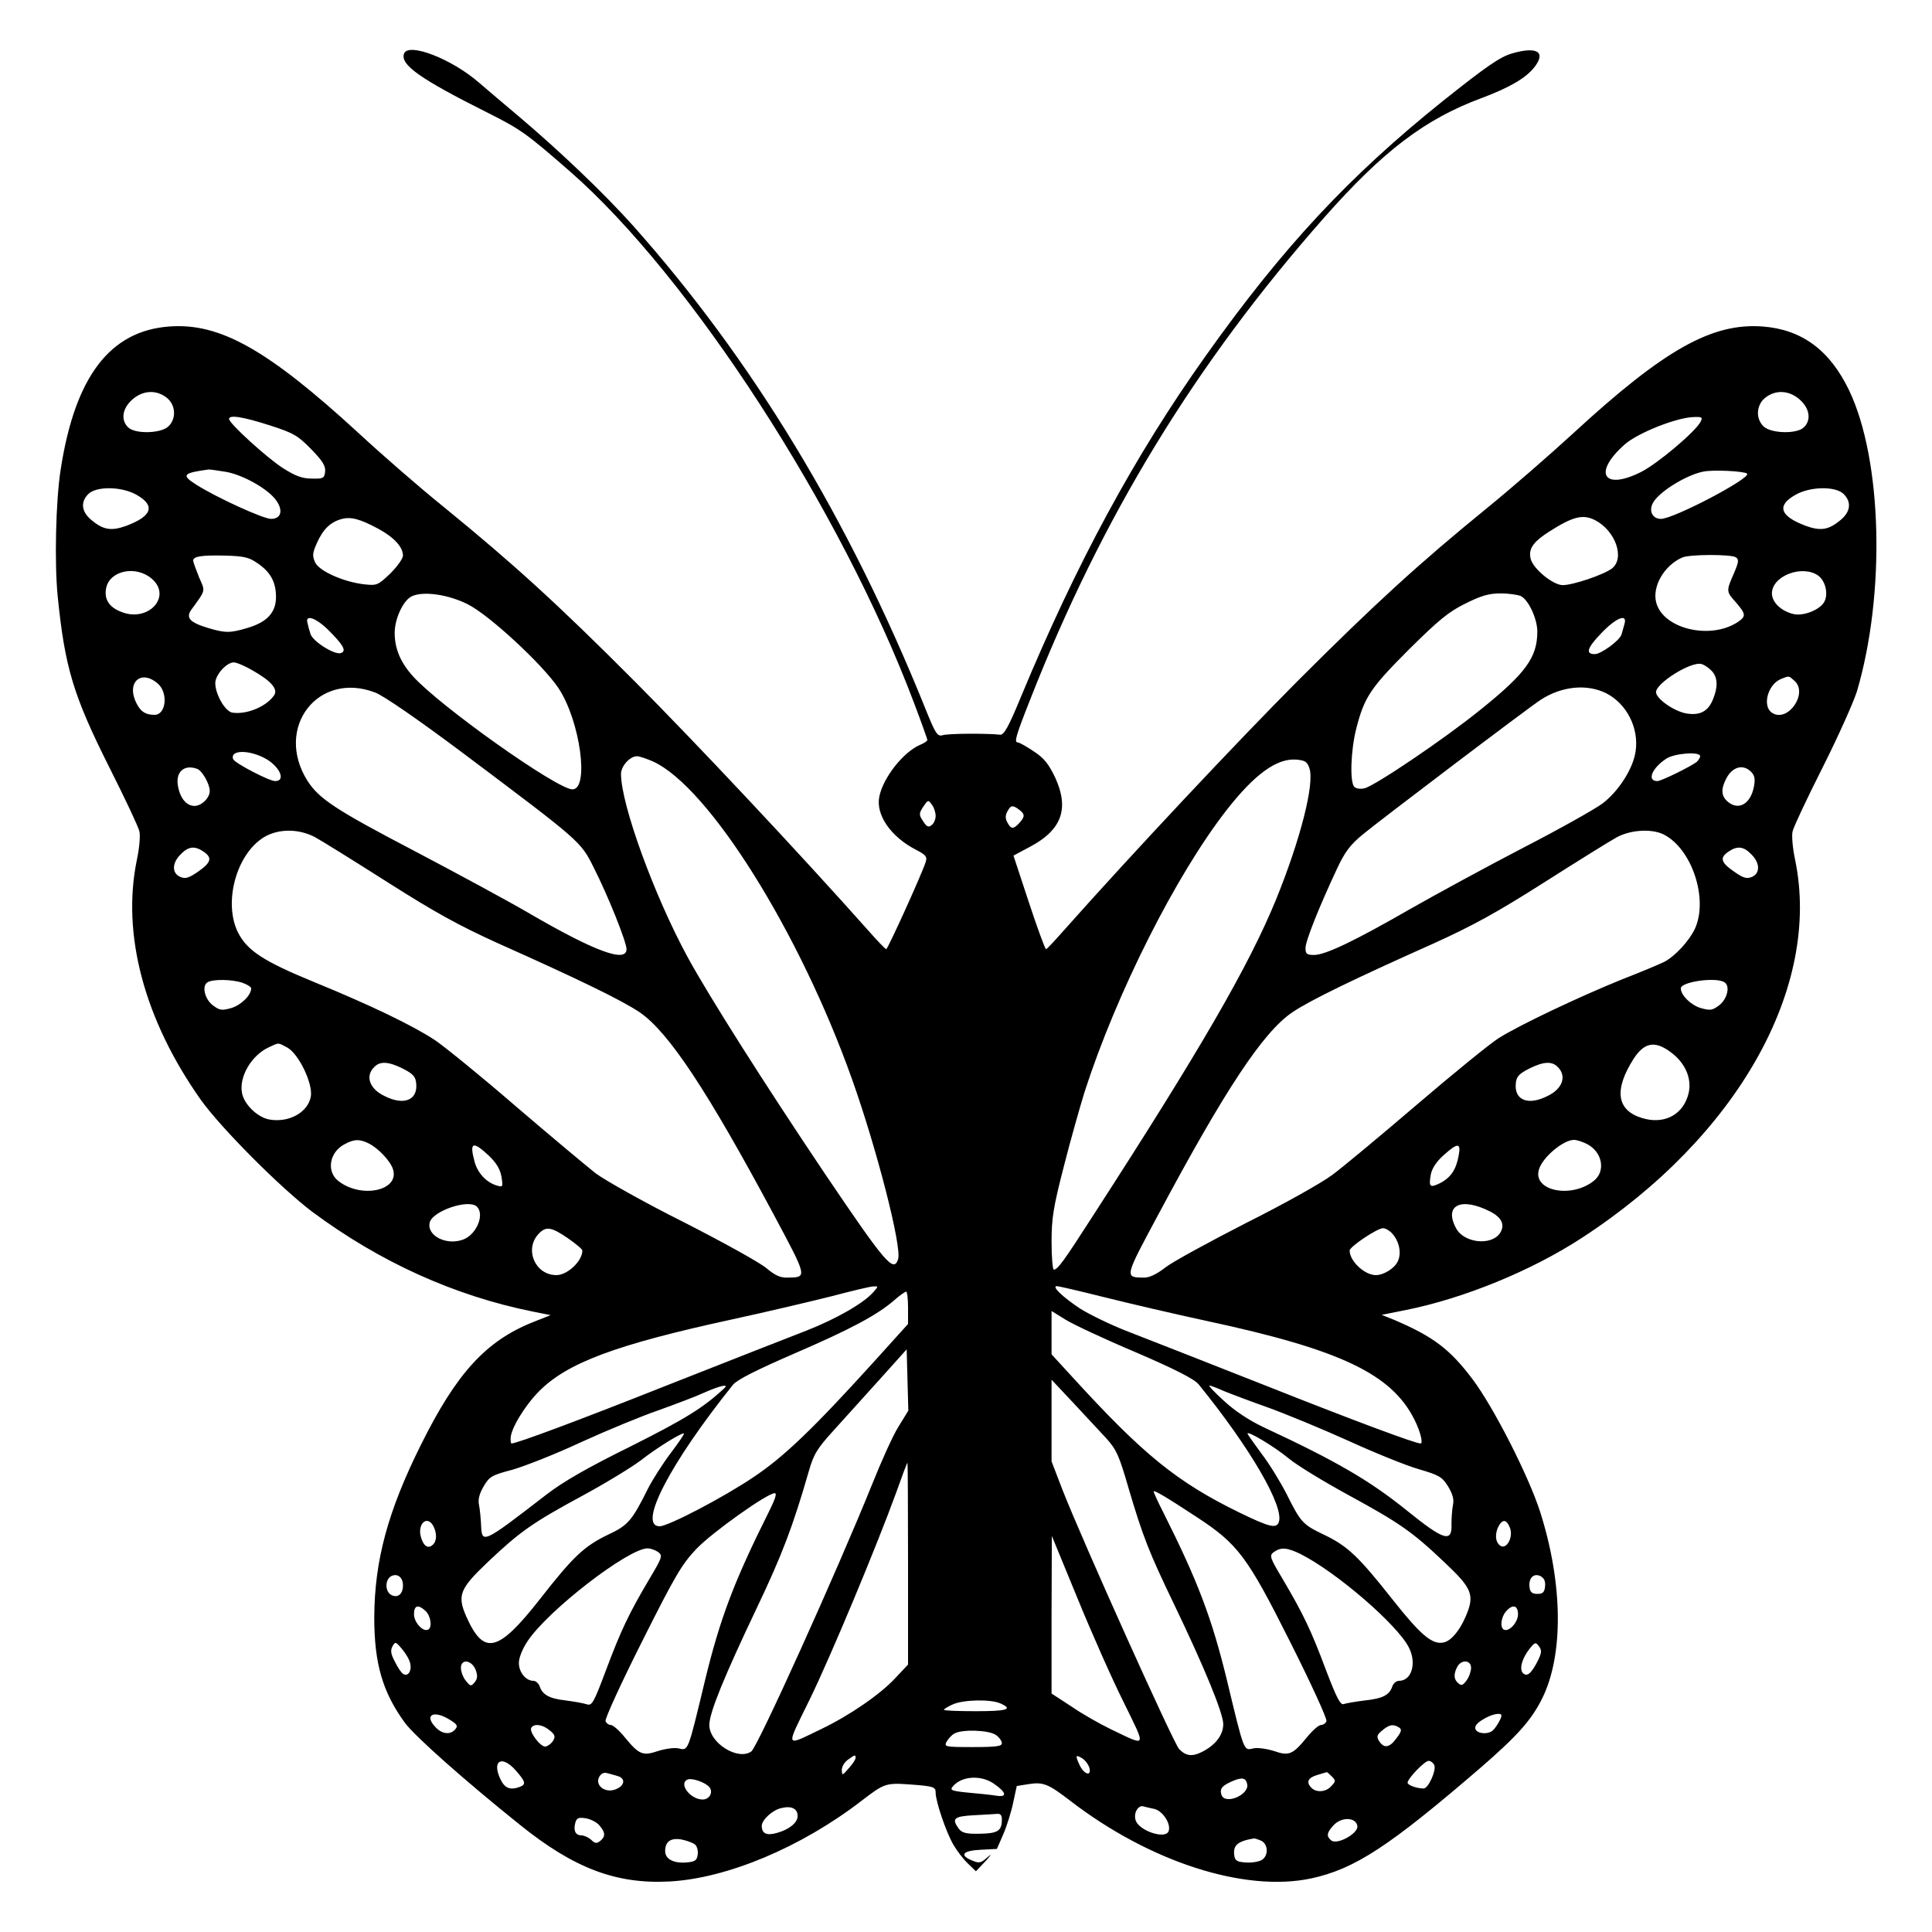 <?xml version="1.0" standalone="no"?>
<!DOCTYPE svg PUBLIC "-//W3C//DTD SVG 20010904//EN"
 "http://www.w3.org/TR/2001/REC-SVG-20010904/DTD/svg10.dtd">
<svg version="1.0" xmlns="http://www.w3.org/2000/svg"
 width="700pt" height="700pt" viewBox="0 0 700 700"
 preserveAspectRatio="xMidYMid meet">
<g transform="translate(0,700) scale(0.1,-0.1)"
fill="#000000" stroke="none">
<path d="M1464 6806 c-15 -40 56 -91 306 -216 117 -59 138 -74 295 -211 435
-380 982 -1224 1246 -1924 27 -71 49 -133 49 -136 0 -4 -12 -12 -27 -18 -60
-26 -133 -118 -147 -187 -14 -66 42 -147 135 -194 34 -18 39 -24 33 -43 -13
-42 -138 -317 -143 -316 -3 0 -31 29 -61 63 -255 287 -630 686 -850 907 -283
284 -442 428 -692 632 -87 70 -226 191 -310 269 -328 301 -501 399 -685 385
-215 -16 -341 -182 -393 -517 -18 -114 -23 -339 -11 -460 26 -258 56 -359 187
-620 57 -113 106 -217 109 -232 4 -14 0 -61 -9 -103 -56 -270 27 -580 231
-869 74 -104 293 -323 405 -407 245 -182 515 -304 798 -361 l65 -13 -63 -25
c-171 -68 -278 -185 -407 -445 -120 -241 -168 -419 -169 -625 0 -167 30 -271
111 -382 35 -48 220 -212 416 -369 196 -158 349 -216 542 -206 209 11 478 124
696 292 85 65 88 66 184 59 79 -6 85 -9 85 -29 0 -32 38 -144 65 -190 13 -22
36 -52 52 -67 l29 -28 35 37 c21 23 24 29 7 14 -25 -22 -30 -23 -58 -11 -45
19 -31 35 34 38 l58 3 23 53 c13 30 29 81 36 115 l13 60 44 7 c52 8 71 0 149
-60 288 -222 632 -333 873 -282 158 34 282 115 613 400 134 116 185 173 224
251 79 158 76 418 -7 678 -42 130 -167 376 -244 479 -82 109 -142 155 -285
216 l-45 18 90 18 c208 42 454 142 637 262 562 366 867 907 771 1369 -9 42
-13 89 -9 103 3 15 52 119 109 232 57 113 112 237 124 275 104 353 92 838 -28
1090 -70 146 -171 221 -313 232 -184 14 -357 -83 -687 -387 -85 -78 -224 -199
-310 -269 -248 -202 -407 -347 -690 -630 -220 -221 -595 -620 -850 -907 -30
-34 -57 -63 -60 -63 -3 -1 -31 75 -62 169 l-56 170 60 32 c115 61 143 138 91
251 -24 50 -40 70 -78 95 -27 18 -52 32 -57 32 -14 0 -9 20 44 154 260 663
597 1216 1066 1748 213 241 365 357 571 433 101 38 159 72 190 111 44 56 10
77 -82 50 -43 -13 -91 -46 -248 -171 -342 -274 -582 -532 -861 -925 -258 -363
-467 -749 -669 -1235 -46 -112 -62 -139 -76 -137 -40 5 -189 5 -208 -2 -19 -5
-26 6 -64 101 -277 686 -626 1261 -1058 1746 -105 117 -263 268 -413 395 -47
39 -112 95 -145 123 -99 86 -255 146 -271 105z m-860 -1247 c33 -26 36 -77 5
-105 -28 -25 -121 -27 -145 -2 -27 26 -21 68 15 100 38 34 87 37 125 7z m5917
-7 c36 -32 42 -74 15 -100 -24 -25 -117 -23 -145 2 -31 28 -28 79 5 105 38 30
87 27 125 -7z m-5544 -93 c87 -28 102 -37 150 -86 42 -43 53 -61 51 -82 -3
-24 -7 -26 -48 -25 -35 0 -59 9 -105 38 -60 39 -195 162 -195 178 0 16 50 8
147 -23z m5184 12 c-20 -37 -157 -152 -215 -181 -137 -69 -176 -3 -59 100 48
42 189 98 251 99 29 1 32 -1 23 -18z m-5340 -181 c62 -12 149 -61 179 -102 27
-37 19 -68 -18 -68 -28 0 -197 77 -271 124 -55 35 -49 42 45 55 6 0 35 -4 65
-9z m5509 -6 c16 -16 -266 -164 -312 -164 -31 0 -45 29 -29 58 21 39 118 100
181 113 35 8 150 2 160 -7z m-5835 -77 c69 -39 56 -77 -37 -112 -55 -20 -84
-15 -127 21 -36 30 -40 65 -11 94 29 29 121 28 175 -3z m6185 3 c29 -29 25
-64 -11 -94 -43 -36 -72 -41 -127 -21 -93 35 -106 73 -37 112 54 31 146 32
175 3z m-5309 -126 c57 -31 89 -66 89 -97 0 -11 -21 -40 -46 -65 -45 -43 -49
-44 -95 -39 -76 9 -162 48 -177 79 -11 24 -10 34 6 70 22 50 49 76 88 87 35
10 68 1 135 -35z m4409 31 c74 -39 108 -138 60 -175 -31 -23 -141 -60 -178
-60 -35 0 -107 59 -116 95 -9 36 8 61 67 99 87 55 122 64 167 41z m-4848 -155
c48 -32 68 -69 68 -123 0 -56 -32 -91 -103 -112 -63 -19 -81 -19 -144 0 -66
20 -81 37 -59 67 53 73 50 64 27 117 -11 28 -21 54 -21 60 0 15 29 20 116 18
67 -2 86 -6 116 -27z m5357 21 c12 -8 11 -17 -7 -59 -28 -64 -28 -65 8 -105
36 -42 37 -50 6 -71 -99 -65 -269 -25 -295 70 -16 58 28 135 94 164 27 12 176
12 194 1z m-5740 -77 c77 -65 -13 -162 -112 -120 -43 17 -61 47 -52 87 14 62
107 81 164 33z m6038 11 c27 -19 38 -67 23 -95 -15 -29 -75 -53 -111 -45 -44
10 -79 42 -79 75 0 63 109 105 167 65z m-4893 -104 c77 -38 272 -218 330 -305
78 -118 112 -366 50 -366 -55 0 -479 300 -578 410 -45 50 -66 100 -66 157 0
52 32 120 63 133 42 19 131 6 201 -29z m3817 29 c28 -15 59 -83 59 -128 0 -94
-42 -152 -208 -285 -130 -105 -380 -274 -418 -283 -15 -4 -31 -1 -37 5 -17 17
-13 133 7 211 29 114 52 148 190 286 108 107 144 137 205 167 58 29 86 37 128
37 30 0 63 -5 74 -10z m-4322 -122 c55 -55 67 -76 47 -84 -22 -9 -103 42 -111
69 -4 12 -9 30 -11 40 -9 32 30 19 75 -25z m4697 22 c-3 -11 -8 -28 -11 -39
-7 -22 -74 -71 -97 -71 -34 0 -28 22 23 75 53 56 96 74 85 35z m-4971 -169
c67 -38 92 -67 79 -89 -27 -41 -99 -72 -152 -64 -26 4 -62 66 -62 107 0 30 41
75 67 75 10 0 41 -13 68 -29z m5288 -3 c21 -24 22 -57 3 -103 -18 -43 -47 -58
-96 -50 -45 8 -109 53 -110 77 0 33 128 113 165 102 11 -3 28 -15 38 -26z
m-5631 -45 c38 -33 30 -113 -12 -113 -32 0 -50 11 -65 41 -39 75 15 126 77 72z
m5930 10 c50 -45 -24 -152 -81 -116 -37 23 -17 103 32 123 30 12 28 12 49 -7z
m-5143 -42 c30 -11 159 -100 323 -223 421 -316 422 -317 468 -409 53 -104 120
-272 120 -298 0 -51 -116 -8 -358 133 -72 42 -257 142 -409 222 -289 151 -347
190 -389 255 -121 192 38 399 245 320z m4461 -3 c74 -38 119 -126 106 -211 -9
-62 -62 -145 -121 -189 -27 -20 -155 -92 -285 -159 -129 -67 -313 -167 -408
-221 -205 -118 -310 -168 -351 -168 -26 0 -31 4 -31 25 0 25 48 146 114 287
29 62 48 87 94 125 63 52 600 459 645 488 76 49 167 58 237 23z m-4852 -240
c48 -30 67 -78 29 -78 -22 0 -146 65 -152 79 -14 36 63 35 123 -1z m5192 12
c0 -5 -6 -14 -12 -20 -21 -17 -129 -70 -143 -70 -39 0 -20 47 32 81 30 20 123
27 123 9z m-3794 -19 c202 -92 531 -617 721 -1151 90 -253 181 -608 167 -652
-16 -51 -46 -15 -267 312 -219 326 -418 640 -495 781 -121 222 -242 554 -242
665 0 28 32 64 58 64 9 0 35 -9 58 -19z m2378 -24 c20 -55 -33 -261 -121 -477
-99 -241 -273 -542 -663 -1145 -108 -168 -128 -195 -142 -195 -4 0 -8 45 -8
100 0 85 6 125 44 272 24 95 59 218 76 273 115 356 330 784 515 1021 101 129
180 186 250 182 33 -3 41 -7 49 -31z m-4029 -3 c18 -7 45 -55 45 -80 0 -25
-30 -54 -55 -54 -29 0 -52 27 -60 71 -10 52 22 81 70 63z m5630 -11 c12 -12
15 -25 10 -52 -12 -65 -57 -90 -97 -54 -22 20 -23 45 -3 83 22 42 61 53 90 23z
m-2955 -159 c0 -12 -6 -27 -14 -33 -12 -10 -18 -7 -31 13 -16 24 -16 28 0 53
17 25 18 26 31 8 8 -10 14 -29 14 -41z m303 22 c21 -16 21 -25 0 -48 -21 -23
-30 -23 -43 2 -8 14 -8 26 0 40 12 23 19 24 43 6z m-2552 -99 c24 -13 143 -87
264 -164 173 -110 259 -157 400 -221 289 -129 448 -206 513 -250 105 -72 245
-284 485 -732 124 -232 123 -228 49 -229 -25 -1 -45 9 -75 34 -23 20 -157 94
-298 166 -142 71 -286 152 -321 178 -34 27 -166 137 -293 246 -126 109 -257
215 -290 237 -79 52 -232 126 -435 209 -185 76 -243 114 -277 179 -55 109 -7
286 94 347 52 31 125 31 184 0z m4888 9 c102 -53 161 -234 112 -341 -20 -43
-71 -99 -111 -120 -14 -7 -82 -36 -152 -63 -158 -64 -375 -167 -449 -214 -30
-19 -163 -127 -295 -240 -131 -112 -269 -227 -307 -255 -37 -28 -176 -106
-310 -173 -133 -68 -265 -140 -293 -161 -33 -26 -61 -39 -80 -38 -70 1 -71 -2
53 229 241 451 379 660 485 732 65 44 224 121 513 250 141 64 227 111 400 221
121 77 240 151 264 164 51 27 127 31 170 9z m-5291 -62 c32 -22 27 -39 -20
-72 -35 -24 -47 -27 -65 -19 -31 13 -30 51 2 82 28 29 51 31 83 9z m5607 -9
c32 -31 33 -69 3 -82 -19 -8 -31 -5 -65 19 -48 33 -53 50 -21 72 32 22 55 20
83 -9z m-5466 -466 c17 -6 31 -15 31 -20 0 -25 -36 -60 -71 -71 -35 -10 -43
-9 -67 9 -30 22 -42 71 -20 84 19 12 89 11 127 -2z m5369 2 c22 -13 10 -62
-20 -84 -24 -18 -32 -19 -67 -9 -35 11 -71 46 -71 71 0 24 128 42 158 22z
m-5208 -236 c42 -22 95 -132 86 -179 -11 -57 -80 -95 -151 -82 -42 8 -90 54
-98 95 -12 59 34 138 98 167 37 17 31 17 65 -1z m5009 -14 c61 -43 86 -107 65
-166 -23 -68 -89 -99 -164 -76 -93 28 -103 102 -31 215 38 58 75 66 130 27z
m-4589 -63 c37 -19 46 -29 48 -54 6 -61 -46 -81 -117 -44 -53 26 -68 72 -35
104 21 22 52 20 104 -6z m4184 6 c33 -32 18 -78 -35 -104 -71 -37 -123 -17
-117 44 2 25 11 35 48 54 52 26 83 28 104 6z m-4306 -278 c35 -18 78 -65 86
-93 24 -77 -115 -107 -198 -42 -44 34 -33 104 22 133 34 19 56 20 90 2z m4412
-1 c56 -29 69 -99 24 -134 -83 -65 -222 -35 -198 42 13 44 88 107 127 107 10
0 31 -7 47 -15z m-3979 -42 c28 -27 41 -49 46 -77 6 -37 5 -38 -18 -31 -37 11
-68 45 -79 84 -20 73 -8 79 51 24z m3514 0 c-9 -50 -28 -79 -66 -99 -38 -19
-43 -15 -35 30 4 22 20 47 46 70 52 47 64 46 55 -1z m-3557 -185 c28 -28 0
-98 -47 -118 -61 -25 -136 12 -124 61 11 42 142 86 171 57z m3672 -18 c42 -22
54 -49 34 -79 -33 -46 -132 -34 -159 20 -44 83 19 113 125 59z m-3343 -96 c29
-20 53 -40 53 -45 0 -38 -54 -89 -94 -89 -77 0 -117 93 -65 149 27 29 46 26
106 -15z m2987 17 c26 -29 35 -72 20 -102 -12 -25 -51 -49 -79 -49 -41 0 -95
51 -95 89 0 14 100 81 121 81 9 0 24 -9 33 -19z m-1880 -213 c-35 -40 -135
-97 -242 -139 -59 -23 -287 -112 -507 -199 -325 -129 -543 -210 -562 -210 -2
0 -3 8 -3 18 0 34 50 117 102 170 102 104 279 170 698 261 129 28 294 67 365
85 72 19 139 35 149 35 19 1 19 1 0 -21z m837 -18 c88 -22 255 -61 371 -86
485 -104 670 -192 753 -358 21 -42 32 -86 22 -86 -19 0 -237 81 -562 210 -220
87 -448 176 -507 199 -58 23 -132 59 -165 80 -62 41 -104 81 -84 81 7 0 84
-18 172 -40z m-711 -38 l0 -59 -121 -134 c-222 -245 -328 -347 -439 -421 -108
-73 -309 -178 -340 -178 -81 0 38 229 266 513 15 18 84 53 220 112 204 88 302
140 364 194 19 17 38 30 43 31 4 0 7 -26 7 -58z m826 -162 c144 -62 212 -97
227 -116 187 -230 312 -445 290 -500 -9 -23 -34 -17 -143 36 -227 111 -349
211 -603 489 l-77 84 0 79 0 78 50 -31 c27 -17 142 -71 256 -119z m-860 -268
c-20 -31 -63 -127 -97 -212 -125 -310 -414 -950 -437 -966 -49 -34 -152 31
-152 96 0 44 53 174 172 424 92 193 131 296 188 494 18 63 30 83 91 150 38 42
114 126 167 185 l97 108 3 -111 3 -111 -35 -57z m752 -43 c37 -41 47 -63 81
-181 52 -176 74 -232 166 -423 109 -227 175 -388 177 -430 1 -39 -26 -76 -74
-101 -38 -20 -61 -17 -86 9 -21 23 -350 754 -422 938 l-40 104 0 148 0 148 78
-83 c43 -46 97 -104 120 -129z m-1383 182 c-75 -71 -144 -113 -339 -211 -158
-78 -245 -128 -306 -175 -232 -179 -234 -180 -237 -110 -1 22 -4 54 -7 70 -5
21 0 41 16 69 21 36 29 41 105 61 45 13 157 57 249 100 92 42 218 94 279 115
61 22 136 50 166 64 56 25 91 33 74 17z m1807 -10 c24 -10 98 -38 163 -61 66
-24 197 -78 292 -121 94 -43 208 -89 253 -102 75 -22 85 -28 107 -63 17 -29
22 -47 17 -69 -3 -16 -5 -46 -5 -66 3 -70 -27 -61 -164 50 -133 107 -255 178
-515 299 -55 26 -106 60 -145 96 -33 30 -57 55 -53 56 3 0 26 -8 50 -19z
m-2002 -226 c-28 -37 -65 -95 -82 -128 -58 -117 -73 -134 -144 -167 -87 -42
-126 -78 -247 -233 -153 -195 -204 -207 -268 -63 -33 76 -23 100 78 196 117
111 163 143 342 240 85 46 180 104 213 129 60 47 150 102 156 97 2 -2 -20 -34
-48 -71z m2239 -19 c30 -25 127 -84 215 -132 187 -102 232 -133 349 -244 102
-96 111 -119 77 -198 -22 -51 -53 -88 -80 -93 -40 -9 -83 27 -184 155 -124
157 -163 194 -248 235 -78 37 -85 45 -136 147 -23 45 -64 112 -92 148 -27 37
-50 69 -50 72 0 11 100 -49 149 -90z m-1379 -381 l0 -366 -47 -50 c-55 -59
-166 -135 -266 -183 -135 -65 -132 -74 -44 105 78 160 243 556 314 751 21 59
39 108 41 108 1 0 2 -164 2 -365z m1045 169 c150 -98 184 -143 339 -452 76
-151 135 -280 132 -288 -3 -8 -12 -14 -20 -14 -8 0 -31 -20 -52 -46 -51 -62
-64 -67 -119 -48 -26 8 -59 13 -75 9 -34 -8 -32 -13 -94 245 -55 227 -106 361
-232 612 -19 37 -34 70 -34 74 0 7 47 -21 155 -92z m-1549 19 c-126 -252 -177
-386 -232 -613 -62 -258 -60 -253 -94 -245 -16 4 -49 -1 -75 -9 -56 -19 -69
-14 -121 49 -20 25 -43 45 -51 45 -7 0 -16 6 -19 14 -3 8 56 137 132 288 121
241 144 280 198 337 58 60 256 201 283 201 9 0 1 -23 -21 -67z m-1216 -52 c14
-27 13 -56 -3 -69 -16 -14 -32 -4 -41 26 -16 49 21 85 44 43z m3901 -7 c13
-35 -14 -82 -37 -63 -17 14 -18 43 -4 70 15 26 29 24 41 -7z m-1400 -631 c83
-170 87 -162 -47 -98 -39 19 -103 55 -142 82 l-72 47 0 286 1 285 93 -226 c51
-125 126 -294 167 -376z m-1687 544 c18 -13 16 -19 -33 -101 -72 -122 -101
-182 -156 -329 -44 -117 -50 -128 -69 -122 -12 4 -46 10 -77 14 -60 7 -84 21
-94 52 -4 10 -14 19 -22 19 -28 0 -53 31 -53 65 0 19 13 51 31 78 73 111 364
336 435 337 11 0 28 -6 38 -13z m2329 -8 c130 -66 348 -254 391 -337 30 -57
11 -122 -35 -122 -10 0 -20 -9 -24 -19 -10 -32 -34 -45 -99 -52 -33 -4 -68
-10 -77 -13 -12 -5 -25 19 -64 121 -54 145 -83 205 -156 329 -49 82 -51 88
-33 101 25 18 48 16 97 -8z m-3253 -113 c0 -32 -19 -47 -42 -35 -23 12 -24 55
-1 68 23 12 43 -4 43 -33z m4138 -4 c-2 -21 -8 -27 -28 -27 -18 0 -26 6 -28
23 -5 34 15 54 40 41 13 -7 18 -19 16 -37z m-4056 -89 c18 -17 25 -58 10 -67
-18 -11 -52 25 -52 55 0 33 15 37 42 12z m3958 -12 c0 -30 -34 -66 -52 -55
-14 9 -9 46 9 66 24 27 43 22 43 -11z m-4014 -177 c7 -28 -8 -50 -25 -39 -6 3
-20 23 -30 44 -15 28 -17 41 -9 56 10 18 12 17 34 -9 13 -15 27 -38 30 -52z
m4084 5 c-23 -44 -38 -55 -52 -41 -14 14 -4 52 23 87 21 26 23 26 35 10 11
-15 10 -24 -6 -56z m-3846 -31 c7 -19 6 -31 -4 -43 -13 -16 -16 -15 -32 5 -10
12 -18 33 -18 47 0 35 41 28 54 -9z m3606 9 c0 -12 -7 -33 -16 -45 -13 -18
-19 -21 -30 -11 -17 14 -18 33 -4 60 15 27 50 25 50 -4z m-1705 -129 c47 -21
25 -28 -90 -28 -63 0 -115 2 -115 5 0 3 15 12 33 20 39 17 137 19 172 3z
m-1997 -58 c28 -17 32 -23 22 -35 -17 -21 -46 -19 -70 5 -45 45 -11 66 48 30z
m3812 14 c0 -11 -23 -49 -34 -56 -19 -13 -54 -9 -60 7 -4 10 5 22 27 35 30 19
67 27 67 14z m-3449 -53 c20 -16 22 -23 13 -38 -6 -10 -18 -19 -27 -21 -17 -4
-61 53 -52 68 10 16 41 12 66 -9z m3078 10 c11 -7 9 -15 -10 -40 -25 -34 -45
-37 -63 -8 -9 15 -7 22 13 38 25 21 39 23 60 10z m-1461 -27 c12 -8 22 -22 22
-30 0 -11 -20 -14 -105 -14 -102 0 -105 1 -95 20 6 10 18 24 28 29 27 16 124
13 150 -5z m-508 -83 c0 -6 -11 -23 -25 -38 -23 -27 -24 -27 -25 -6 0 12 10
29 22 37 26 19 28 19 28 7z m848 -40 c5 -29 -22 -18 -37 15 -16 35 -14 38 12
22 12 -9 23 -25 25 -37z m-2079 -6 c35 -40 38 -50 15 -59 -35 -13 -55 -6 -71
28 -32 68 6 88 56 31z m3328 19 c7 -20 -22 -84 -39 -84 -25 0 -58 12 -58 21 0
15 62 79 76 79 8 0 17 -7 21 -16z m-2959 -39 c31 -9 25 -37 -10 -49 -37 -13
-73 16 -57 46 6 11 17 17 27 14 9 -2 27 -7 40 -11z m2587 -1 c15 -15 15 -18
-1 -35 -19 -22 -54 -25 -72 -7 -21 21 -13 37 21 47 17 5 33 10 34 10 1 1 9 -6
18 -15z m-2255 -39 c15 -18 1 -45 -24 -45 -46 0 -90 60 -53 73 16 5 63 -11 77
-28z m1030 13 c47 -32 51 -51 9 -44 -19 3 -65 8 -102 11 -60 6 -66 9 -55 22
31 38 101 43 148 11z m919 -3 c7 -38 -79 -75 -93 -39 -8 22 1 34 38 50 37 16
50 13 55 -11z m-1629 -115 c0 -24 -31 -49 -75 -61 -38 -11 -55 -2 -55 26 1 22
39 57 71 64 37 9 59 -2 59 -29z m1292 26 c31 -7 62 -55 52 -81 -12 -31 -111 3
-120 42 -7 26 11 54 29 48 7 -2 24 -6 39 -9z m-552 -38 c0 -42 -15 -51 -80
-52 -50 -1 -64 3 -76 18 -27 37 -18 45 54 49 37 2 75 4 85 5 12 1 17 -5 17
-20z m-1458 -22 c22 -26 22 -40 3 -56 -13 -10 -19 -10 -33 4 -10 9 -26 16 -35
16 -21 0 -30 16 -23 44 5 19 11 22 38 18 18 -3 40 -14 50 -26z m2746 -2 c4
-27 -74 -70 -95 -52 -18 15 -16 28 9 55 29 31 81 29 86 -3z m-2400 -67 c7 -5
12 -22 10 -36 -3 -22 -9 -26 -40 -29 -47 -4 -78 12 -78 41 0 35 20 49 60 42
19 -4 41 -12 48 -18z m2053 13 c25 -14 25 -56 -1 -70 -12 -6 -38 -10 -58 -8
-30 2 -38 7 -40 26 -5 36 12 51 71 61 5 0 17 -4 28 -9z"/>
</g>
</svg>
